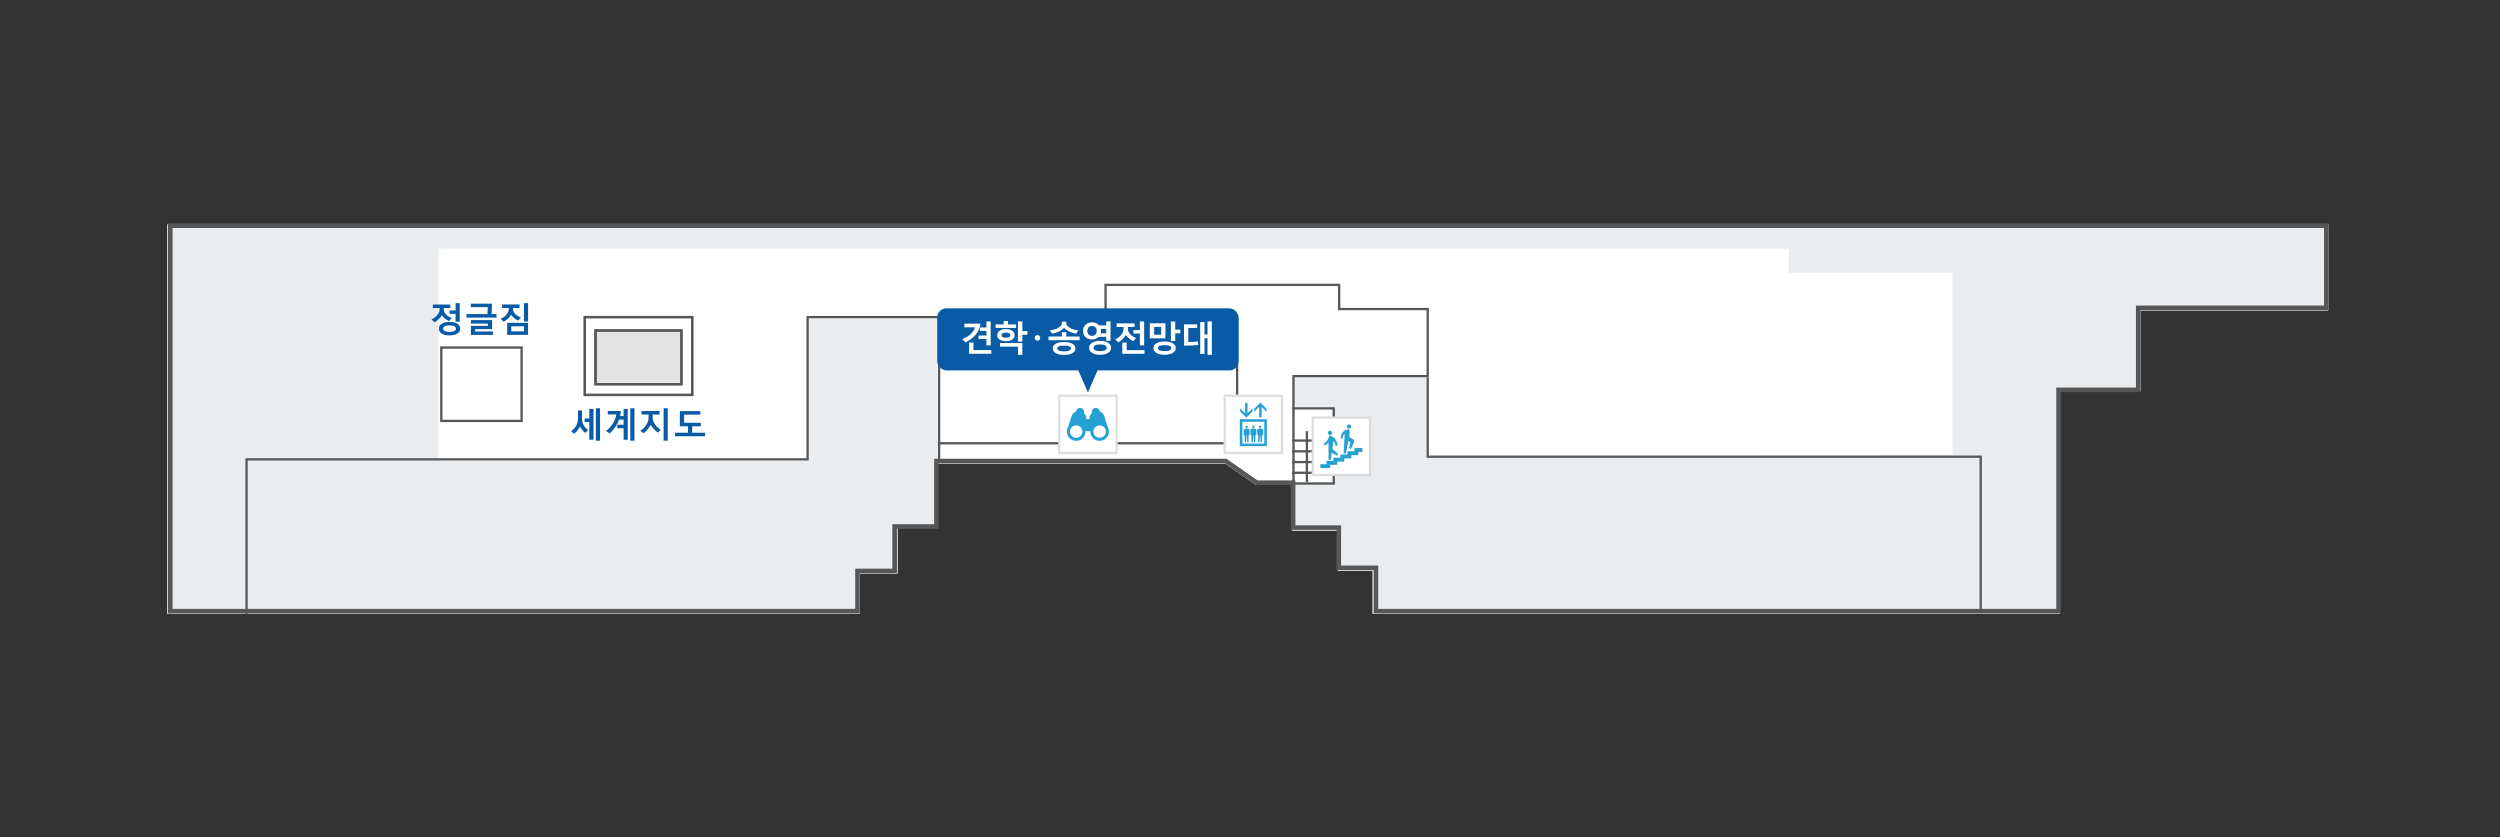 <?xml version="1.0" encoding="UTF-8"?>
<svg xmlns="http://www.w3.org/2000/svg" xmlns:xlink="http://www.w3.org/1999/xlink" viewBox="0 0 1090 365">
  <rect x="0" y="0" width="1090" height="365" fill="#333333" stroke="none"/>
  <defs>
    <style>
      .cls-1 {
        fill: #095ba5;
      }

      .cls-2 {
        fill: #26a1d6;
      }

      .cls-3 {
        fill: #e3e3e4;
      }

      .cls-4, .cls-5 {
        fill: #fff;
      }

      .cls-6 {
        fill: #e9edef;
      }

      .cls-5 {
        stroke: #ddd;
      }

      .cls-5, .cls-7 {
        stroke-miterlimit: 10;
      }

      .cls-7 {
        fill: none;
        stroke: #585757;
      }

      .cls-8 {
        fill: #585757;
      }
    </style>
    <symbol id="_エレベーター" data-name="エレベーター" viewBox="0 0 26 26">
      <g>
        <rect class="cls-5" x=".5" y=".5" width="25" height="25"/>
        <g>
          <path class="cls-2" d="M7.093,22.5h11.813v-11.764H7.093v11.764ZM17.777,21.373h-9.556v-9.509h9.556v9.509Z"/>
          <polygon class="cls-2" points="12.637 7.403 12.637 6.058 10.487 8.208 10.487 3.641 9.413 3.641 9.413 8.208 7.263 6.058 7.263 7.403 9.95 10.09 12.637 7.403"/>
          <polygon class="cls-2" points="15.534 5.383 15.534 9.95 16.608 9.95 16.608 5.383 18.758 7.532 18.758 6.187 16.071 3.5 13.384 6.187 13.384 7.532 15.534 5.383"/>
          <path class="cls-2" d="M8.858,17.773h.367v3.045h.588l.212-3.045h.107l.214,3.045h.588v-3.045h.367l.107-2.041c.028-.414-.266-.787-.682-.85-.21-.03-.428-.048-.648-.048-.22,0-.436.018-.646.048-.418.063-.711.436-.682.85l.107,2.041Z"/>
          <path class="cls-2" d="M10.079,14.604c.295,0,.535-.24.535-.535,0-.293-.24-.533-.535-.533-.295,0-.535.24-.535.533,0,.295.24.535.535.535h0Z"/>
          <path class="cls-2" d="M11.806,17.773h.367v3.045h.588l.212-3.045h.107l.214,3.045h.588v-3.045h.367l.107-2.041c.028-.414-.264-.787-.682-.85-.21-.03-.428-.048-.648-.048-.22,0-.436.018-.646.048-.418.063-.711.436-.682.85l.107,2.041Z"/>
          <path class="cls-2" d="M13.027,14.604c.295,0,.535-.24.535-.535,0-.293-.24-.533-.535-.533-.295,0-.535.24-.535.533,0,.295.24.535.535.535h0Z"/>
          <path class="cls-2" d="M14.754,17.773h.367v3.045h.588l.212-3.045h.107l.214,3.045h.588v-3.045h.367l.107-2.041c.028-.414-.264-.787-.682-.85-.21-.03-.428-.048-.648-.048-.22,0-.436.018-.646.048-.418.063-.711.436-.682.85l.107,2.041Z"/>
          <path class="cls-2" d="M15.976,14.604c.295,0,.535-.24.535-.535,0-.293-.24-.533-.535-.533-.295,0-.535.24-.535.533,0,.295.24.535.535.535h0Z"/>
        </g>
      </g>
    </symbol>
    <symbol id="_デッキ" data-name="デッキ" viewBox="0 0 26 26">
      <g>
        <rect class="cls-5" x=".5" y=".5" width="25" height="25"/>
        <path class="cls-2" d="M22.126,15.572c-.022-.153-.053-.303-.091-.45l.026-.003s-1.514-4.013-1.829-5.43c-.264-1.072-1.035-1.914-2.015-2.299-.025-.089-.046-.17-.061-.239-.214-.869-1.055-1.452-1.961-1.324-.905.128-1.552.922-1.516,1.816.007.116.017.264.027.433-.675.643-1.072,1.56-1.032,2.541.002.027.003.055.005.084h-1.362c.002-.029.003-.057.005-.084.04-.981-.358-1.898-1.033-2.541.011-.169.02-.318.027-.433.036-.894-.611-1.688-1.516-1.816-.905-.128-1.747.455-1.961,1.324-.015.069-.036.149-.061.239-.98.386-1.751,1.227-2.015,2.299-.315,1.417-1.829,5.43-1.829,5.43l.026.003c-.038.147-.069.297-.09.45-.314,2.215,1.228,4.266,3.444,4.58,2.215.314,4.266-1.228,4.58-3.444.022-.154.034-.306.038-.458l.026.004s.007-.108.019-.296h2.038c.012.188.019.296.019.296l.026-.004c.004.152.016.304.038.458.314,2.215,2.364,3.757,4.58,3.444,2.216-.314,3.757-2.364,3.444-4.58ZM10.56,16.519c-.209,1.477-1.576,2.505-3.053,2.296-1.477-.209-2.505-1.577-2.296-3.053.209-1.477,1.576-2.505,3.053-2.296,1.477.209,2.505,1.576,2.296,3.053ZM18.493,18.815c-1.477.209-2.844-.819-3.053-2.296-.209-1.477.819-2.844,2.296-3.053,1.477-.209,2.844.819,3.053,2.296.209,1.477-.819,2.844-2.296,3.053Z"/>
      </g>
    </symbol>
    <symbol id="_階段" data-name="階段" viewBox="0 0 26 26">
      <g>
        <rect class="cls-5" x=".5" y=".5" width="25" height="25"/>
        <path class="cls-2" d="M22.165,15.491h-1.78v1.404h-3.064v1.406h-3.064v1.404h-3.064v1.404h-3.064v1.406H3.835v-1.686h2.609v-1.404h3.064v-1.406h3.066v-1.404h3.064v-1.406h3.064v-1.404h3.464v1.686ZM8.075,8.122c.511,0,.925-.414.925-.925,0-.509-.414-.923-.925-.923-.511,0-.925.414-.925.923,0,.511.414.925.925.925h0ZM11.446,16.204l-2.398-2.013.494-3.517c.532.63.88,1.417.962,2.284l.757-.203c-.036-1.367-.603-2.6-1.5-3.506-.611-.615-1.397-.816-1.949-.872h-.013c-.068,0-.124.049-.137.115-.274,1.472-1.173,2.726-2.412,3.476l.393.68c.662-.282,1.252-.697,1.737-1.212v7.521h.998l.44-3.128,2.445,1.412.182-1.036ZM16.314,5.332c.511,0,.925-.414.925-.925,0-.509-.414-.923-.925-.923-.511,0-.925.414-.925.923,0,.511.414.925.925.925h0ZM18.145,10.03l-1.773-1.023.164-.848c.062-.316.094-.645.094-.979,0-.509-.075-1.004-.214-1.47-.017-.056-.07-.098-.132-.098h-.006c-1.983.068-3.57,1.695-3.57,3.694,0,.1.004.197.011.293l.776.137c-.002-.021-.002-.039-.002-.06,0-.825.367-1.564.946-2.064l-.445,8.534h.989l1.056-5.432.976.455-.669,2.498.705.705,1.47-3.15c.054-.12.086-.252.086-.391,0-.342-.186-.641-.462-.801h0Z"/>
      </g>
    </symbol>
  </defs>
  <g id="_フロア" data-name="フロア">
    <polygon class="cls-4" points="72.98 267.58 72.98 97.874 1015.141 97.874 1015.141 135.327 933.214 135.327 933.214 170.438 898.102 170.438 898.102 267.58 598.484 267.58 598.484 248.854 583.269 248.854 583.269 231.298 563.372 231.298 563.372 211.402 547.627 211.402 534.131 202.039 408.881 202.039 408.881 230.128 391.325 230.128 391.325 250.025 374.94 250.025 374.94 267.58 72.98 267.58"/>
    <polygon class="cls-6" points="72.98 267.58 72.98 97.874 1015.141 97.874 1015.141 135.327 933.214 135.327 933.214 170.438 898.102 170.438 898.102 267.58 598.484 267.58 598.484 248.854 583.269 248.854 583.269 231.298 563.372 231.298 563.372 211.402 547.627 211.402 534.131 202.039 408.881 202.039 408.881 230.128 391.325 230.128 391.325 250.025 374.94 250.025 374.94 267.58 72.98 267.58"/>
    <polygon class="cls-4" points="851.287 198.515 851.287 118.941 779.893 118.941 779.893 108.408 191.189 108.408 191.189 200.868 352.703 200.868 352.703 138.838 408.881 138.838 408.881 202.039 535.163 202.039 547.627 211.402 563.372 211.402 563.372 210.231 580.928 210.231 580.928 177.461 563.372 177.461 563.372 164.586 621.891 164.586 621.891 198.905 851.287 198.515"/>
    <rect class="cls-3" x="259.072" y="144.69" width="38.623" height="22.237"/>
    <rect class="cls-7" x="254.975" y="138.253" width="46.815" height="33.941"/>
    <rect class="cls-7" x="259.657" y="144.105" width="37.452" height="23.408"/>
    <rect class="cls-7" x="254.975" y="138.253" width="46.815" height="33.941"/>
    <rect class="cls-7" x="259.657" y="144.105" width="37.452" height="23.408"/>
    <rect class="cls-7" x="192.416" y="151.529" width="35" height="32"/>
    <path class="cls-8" d="M1013.277,99.42v33.79h-82.005v35.765h-34.739v96.499h-295.619v-18.895h-16.196v-17.545h-19.921v-19.57h-16.539l-12.98-9.086-.516-.362h-127.472v28.535h-18.22v19.377h-16.196v17.545H75.23V99.42h938.047M1015.277,97.42H73.23v170.054h301.644v-17.545h16.196v-19.377h18.22v-28.535h124.841l13.497,9.447h15.169v19.57h19.921v17.545h16.196v18.895h299.619v-96.499h34.739v-35.765h82.005v-37.79h0Z"/>
    <polyline class="cls-7" points="409.466 200.868 409.466 138.253 352.117 138.253 352.117 200.283 107.507 200.283 107.507 267.58"/>
    <polyline class="cls-7" points="408.881 193.261 539.379 193.261 539.379 139.423 482.03 139.423 482.03 124.208 583.854 124.208 583.854 134.742 622.476 134.742 622.476 164.001 563.957 164.001 563.957 211.402"/>
    <polyline class="cls-7" points="563.372 178.046 581.513 178.046 581.513 210.817 563.372 210.817"/>
    <g>
      <line class="cls-7" x1="563.372" y1="192.09" x2="577.417" y2="192.09"/>
      <line class="cls-7" x1="563.372" y1="196.772" x2="577.417" y2="196.772"/>
      <line class="cls-7" x1="563.372" y1="201.454" x2="577.417" y2="201.454"/>
      <line class="cls-7" x1="563.372" y1="206.135" x2="577.417" y2="206.135"/>
    </g>
    <line class="cls-7" x1="569.809" y1="187.994" x2="569.809" y2="210.231"/>
    <polyline class="cls-7" points="622.476 164.586 622.476 199.113 863.576 199.113 863.576 266.41"/>
  </g>
  <g id="_文字" data-name="文字">
    <g id="_韓国語" data-name="韓国語">
      <g id="_吹き出し" data-name="吹き出し">
        <g>
          <rect class="cls-1" x="408.629" y="134.437" width="131.402" height="27.067" rx="4" ry="4"/>
          <polygon class="cls-1" points="474.33 171.102 469.255 159.503 479.404 159.503 474.33 171.102"/>
        </g>
      </g>
      <g id="_韓国語-2" data-name="韓国語">
        <g>
          <path class="cls-4" d="M427.443,141.112c-.191,1.878-.886,3.505-2.084,4.882s-2.678,2.471-4.44,3.281l-1.352-1.435c1.224-.423,2.371-1.103,3.443-2.039,1.072-.937,1.787-1.968,2.145-3.096h-4.704v-1.593h6.992ZM422.527,154.228v-4.894h1.895v3.3h7.786v1.594h-9.681ZM426.65,147.795v-1.518h3.421v-1.979h-2.847v-1.518h2.847v-2.613h1.857v10.42h-1.857v-2.793h-3.421Z"/>
          <path class="cls-4" d="M434.082,142.969v-1.518h3.512v-1.488h1.903v1.488h3.511v1.518h-8.926ZM438.568,148.754c-1.163,0-2.084-.244-2.764-.733-.679-.488-1.019-1.122-1.019-1.903,0-.775.341-1.407,1.023-1.895s1.607-.732,2.775-.732c1.173,0,2.101.244,2.783.732s1.023,1.12,1.023,1.895c0,.791-.346,1.427-1.039,1.911-.692.483-1.62.725-2.782.725ZM443.845,154.734v-3.587h-7.831v-1.593h9.719v5.18h-1.888ZM438.582,145.008c-.639,0-1.116.102-1.431.306-.315.204-.472.472-.472.804,0,.755.634,1.133,1.903,1.133,1.279,0,1.918-.377,1.918-1.133,0-.74-.64-1.11-1.918-1.11ZM445.734,145.937v2.998h-1.903v-8.767h1.903v4.176h2.205v1.593h-2.205Z"/>
          <path class="cls-4" d="M452.333,146.103c.357,0,.657.133.898.4.207.231.31.501.31.808,0,.358-.133.66-.4.906-.232.211-.501.317-.808.317-.357,0-.66-.136-.906-.408-.211-.237-.317-.509-.317-.816,0-.357.136-.657.408-.898.231-.206.503-.31.815-.31Z"/>
          <path class="cls-4" d="M457.173,148.331v-1.594h5.799v-1.865h1.903v1.865h5.814v1.594h-13.517ZM469.256,145.469c-1.047-.141-2.055-.444-3.024-.91s-1.735-1.005-2.299-1.62c-1.198,1.309-2.945,2.147-5.241,2.514l-1.004-1.45c1.581-.141,2.859-.528,3.836-1.163.977-.634,1.465-1.264,1.465-1.888v-.694h1.873v.694c0,.599.499,1.231,1.495,1.896.997.665,2.26,1.055,3.791,1.17l-.891,1.45ZM463.932,154.734c-1.571,0-2.788-.253-3.651-.759-.864-.506-1.295-1.191-1.295-2.058,0-.851.435-1.529,1.306-2.035.871-.506,2.084-.759,3.64-.759s2.769.253,3.64.759c.871.506,1.306,1.184,1.306,2.035,0,.866-.432,1.552-1.295,2.058-.863.506-2.08.759-3.651.759ZM463.932,150.687c-2.009,0-3.013.41-3.013,1.23,0,.388.254.696.762.925.509.229,1.259.343,2.25.343s1.742-.114,2.25-.343c.509-.229.763-.538.763-.925,0-.82-1.004-1.23-3.013-1.23Z"/>
          <path class="cls-4" d="M479.002,146.866c-.775.771-1.737,1.155-2.884,1.155-1.113,0-2.042-.345-2.787-1.034-.745-.69-1.118-1.591-1.118-2.704,0-1.107.372-2.008,1.114-2.703.743-.695,1.673-1.042,2.791-1.042,1.304,0,2.333.443,3.088,1.329h3.111v-1.699h1.873v8.412h-1.873v-1.714h-3.315ZM476.117,142.116c-.619,0-1.113.196-1.48.589-.368.393-.551.919-.551,1.578,0,.64.186,1.159.559,1.56.373.4.863.6,1.473.6.604,0,1.097-.199,1.48-.596.382-.398.574-.919.574-1.563,0-.665-.186-1.191-.559-1.582-.373-.39-.871-.585-1.495-.585ZM479.636,154.674c-1.505,0-2.679-.281-3.522-.842-.843-.562-1.265-1.29-1.265-2.186,0-.891.423-1.62,1.269-2.187.846-.566,2.019-.849,3.519-.849,1.505,0,2.683.284,3.534.853.851.569,1.276,1.296,1.276,2.183,0,.896-.424,1.625-1.272,2.186-.849.561-2.028.842-3.538.842ZM479.636,150.173c-.961,0-1.68.136-2.156.408s-.713.627-.713,1.065.24.792.721,1.061c.48.27,1.197.404,2.148.404.957,0,1.678-.133,2.164-.4.486-.267.729-.622.729-1.064,0-.433-.24-.787-.721-1.061-.48-.274-1.204-.412-2.171-.412ZM479.901,145.333h2.416v-1.918h-2.371c.065.267.098.556.098.868,0,.383-.048.732-.143,1.05Z"/>
          <path class="cls-4" d="M494.117,148.768c-1.37-.679-2.452-1.593-3.247-2.741-.257.543-.72,1.145-1.389,1.805-.67.66-1.304,1.135-1.903,1.427l-1.344-1.329c1.017-.388,1.876-1.017,2.579-1.888.702-.871,1.053-1.752,1.053-2.643v-.838h-2.998v-1.57h7.823v1.57h-2.922v.778c0,.876.335,1.675,1.004,2.397.669.723,1.521,1.252,2.552,1.59l-1.208,1.442ZM489.322,154.243v-4.87h1.903v3.277h7.778v1.593h-9.681ZM496.994,150.588v-5.18h-2.832v-1.51h2.832v-3.73h1.857v10.42h-1.857Z"/>
          <path class="cls-4" d="M501.312,147.515v-6.562h6.819v6.562h-6.819ZM507.776,154.674c-1.545,0-2.741-.266-3.587-.797-.846-.531-1.269-1.234-1.269-2.11,0-.871.428-1.568,1.284-2.092.856-.523,2.046-.785,3.572-.785,1.53,0,2.722.26,3.575.782.854.521,1.28,1.219,1.28,2.095,0,.881-.424,1.586-1.272,2.114-.849.529-2.042.793-3.583.793ZM506.257,142.532h-3.058v3.405h3.058v-3.405ZM507.776,150.468c-1.928,0-2.892.433-2.892,1.299,0,.886.964,1.329,2.892,1.329,1.938,0,2.907-.443,2.907-1.329,0-.866-.969-1.299-2.907-1.299ZM512.397,145.333v3.337h-1.895v-8.502h1.895v3.572h2.212v1.593h-2.212Z"/>
          <path class="cls-4" d="M522.426,150.437c-1.475.166-3.537.25-6.185.25v-9.281h5.739v1.593h-3.881v6.094h.838c1.183,0,2.301-.068,3.353-.204l.136,1.548ZM526.482,154.734v-7.279h-1.322v6.849h-1.865v-13.841h1.865v5.399h1.322v-5.694h1.88v14.566h-1.88Z"/>
        </g>
        <g>
          <path class="cls-1" d="M255.18,188.757c-1.03-.854-1.797-1.804-2.3-2.849-.22.522-.591,1.106-1.113,1.75s-1.011,1.133-1.465,1.465l-1.318-1.187c2.012-1.26,3.018-3.159,3.018-5.698v-3.274h1.75v3.318c0,2.275.906,4.009,2.717,5.2l-1.289,1.274ZM256.945,191.716v-7.727h-2.036v-1.545h2.036v-4.153h1.816v13.425h-1.816ZM259.802,192.134v-14.128h1.824v14.128h-1.824Z"/>
          <path class="cls-1" d="M270.7,179.192c-.093.889-.208,1.628-.344,2.219h1.531v-3.12h1.816v13.425h-1.816v-4.995h-2.732v-1.531h2.732v-2.249h-1.963c-.337,1.069-.925,2.195-1.765,3.376s-1.641,2.07-2.402,2.666l-1.545-1.157c.869-.503,1.768-1.406,2.695-2.71s1.538-2.769,1.831-4.395h-3.75v-1.531h5.713ZM274.802,192.134v-14.128h1.824v14.128h-1.824Z"/>
          <path class="cls-1" d="M286.872,188.64c-1.362-.981-2.422-2.122-3.179-3.42-.967,1.704-2.021,2.935-3.164,3.691l-1.348-1.172c.898-.439,1.72-1.2,2.464-2.281s1.117-2.155,1.117-3.219v-1.501h-3.062v-1.545h7.888v1.545h-2.996v1.45c0,1.001.354,1.987,1.062,2.959s1.519,1.687,2.432,2.146l-1.216,1.348ZM289.333,192.134v-14.128h1.802v14.128h-1.802Z"/>
          <path class="cls-1" d="M294.328,190.2v-1.531h5.625v-2.805h-3.538v-6.614h8.936v1.531h-7.09v3.552h7.302v1.531h-3.765v2.805h5.64v1.531h-13.11Z"/>
        </g>
        <g>
          <path class="cls-1" d="M195.773,140.018c-1.396-.693-2.446-1.553-3.149-2.578-.259.537-.713,1.112-1.362,1.725-.649.613-1.262,1.059-1.838,1.337l-1.304-1.289c.981-.371,1.815-.965,2.501-1.783s1.029-1.664,1.029-2.538v-.571h-2.915v-1.531h7.595v1.531h-2.842v.513c0,.84.321,1.599.963,2.278.642.679,1.471,1.184,2.486,1.516l-1.165,1.392ZM195.992,146.229c-1.46,0-2.599-.272-3.417-.816-.818-.544-1.227-1.251-1.227-2.121,0-.864.41-1.571,1.23-2.121.82-.549,1.958-.824,3.413-.824,1.46,0,2.603.276,3.428.828s1.238,1.257,1.238,2.117c0,.869-.412,1.576-1.234,2.121-.823.544-1.966.816-3.431.816ZM195.992,141.864c-.933,0-1.629.132-2.091.396-.461.264-.692.608-.692,1.033s.233.768.7,1.029c.466.262,1.161.392,2.083.392.928,0,1.627-.129,2.098-.388s.707-.603.707-1.033c0-.42-.233-.763-.699-1.029-.467-.266-1.168-.399-2.106-.399ZM198.636,140.246v-3.42h-2.659v-1.472h2.659v-3.193h1.802v8.086h-1.802Z"/>
          <path class="cls-1" d="M203.36,138.473v-1.545h9.163c.093-1.343.139-2.346.139-3.01h-7.397v-1.531h9.243c0,1.157-.066,2.671-.198,4.541h2.161v1.545h-13.11ZM205.309,146.046v-3.97h7.412v-.989h-7.412v-1.531h9.243v3.955h-7.412v1.011h7.771v1.523h-9.602Z"/>
          <path class="cls-1" d="M225.948,139.791c-1.367-.659-2.417-1.519-3.149-2.578-.239.522-.685,1.093-1.336,1.71-.652.618-1.271,1.068-1.857,1.351l-1.304-1.289c.986-.376,1.82-.974,2.501-1.794.681-.82,1.021-1.663,1.021-2.527v-.388h-2.908v-1.531h7.588v1.531h-2.834v.33c0,.83.316,1.584.948,2.263s1.466,1.189,2.501,1.531l-1.172,1.392ZM221.122,145.988v-5.237h9.119v5.237h-9.119ZM228.453,142.282h-5.53v2.175h5.53v-2.175ZM228.439,140.158v-7.998h1.802v7.998h-1.802Z"/>
        </g>
      </g>
    </g>
  </g>
  <g id="_場所アイコン" data-name="場所アイコン">
    <use width="26" height="26" transform="translate(571.85 181.551)" xlink:href="#_階段"/>
    <use width="26" height="26" transform="translate(533.453 172.029)" xlink:href="#_エレベーター"/>
    <use width="26" height="26" transform="translate(461.33 172.029)" xlink:href="#_デッキ"/>
  </g>
</svg>